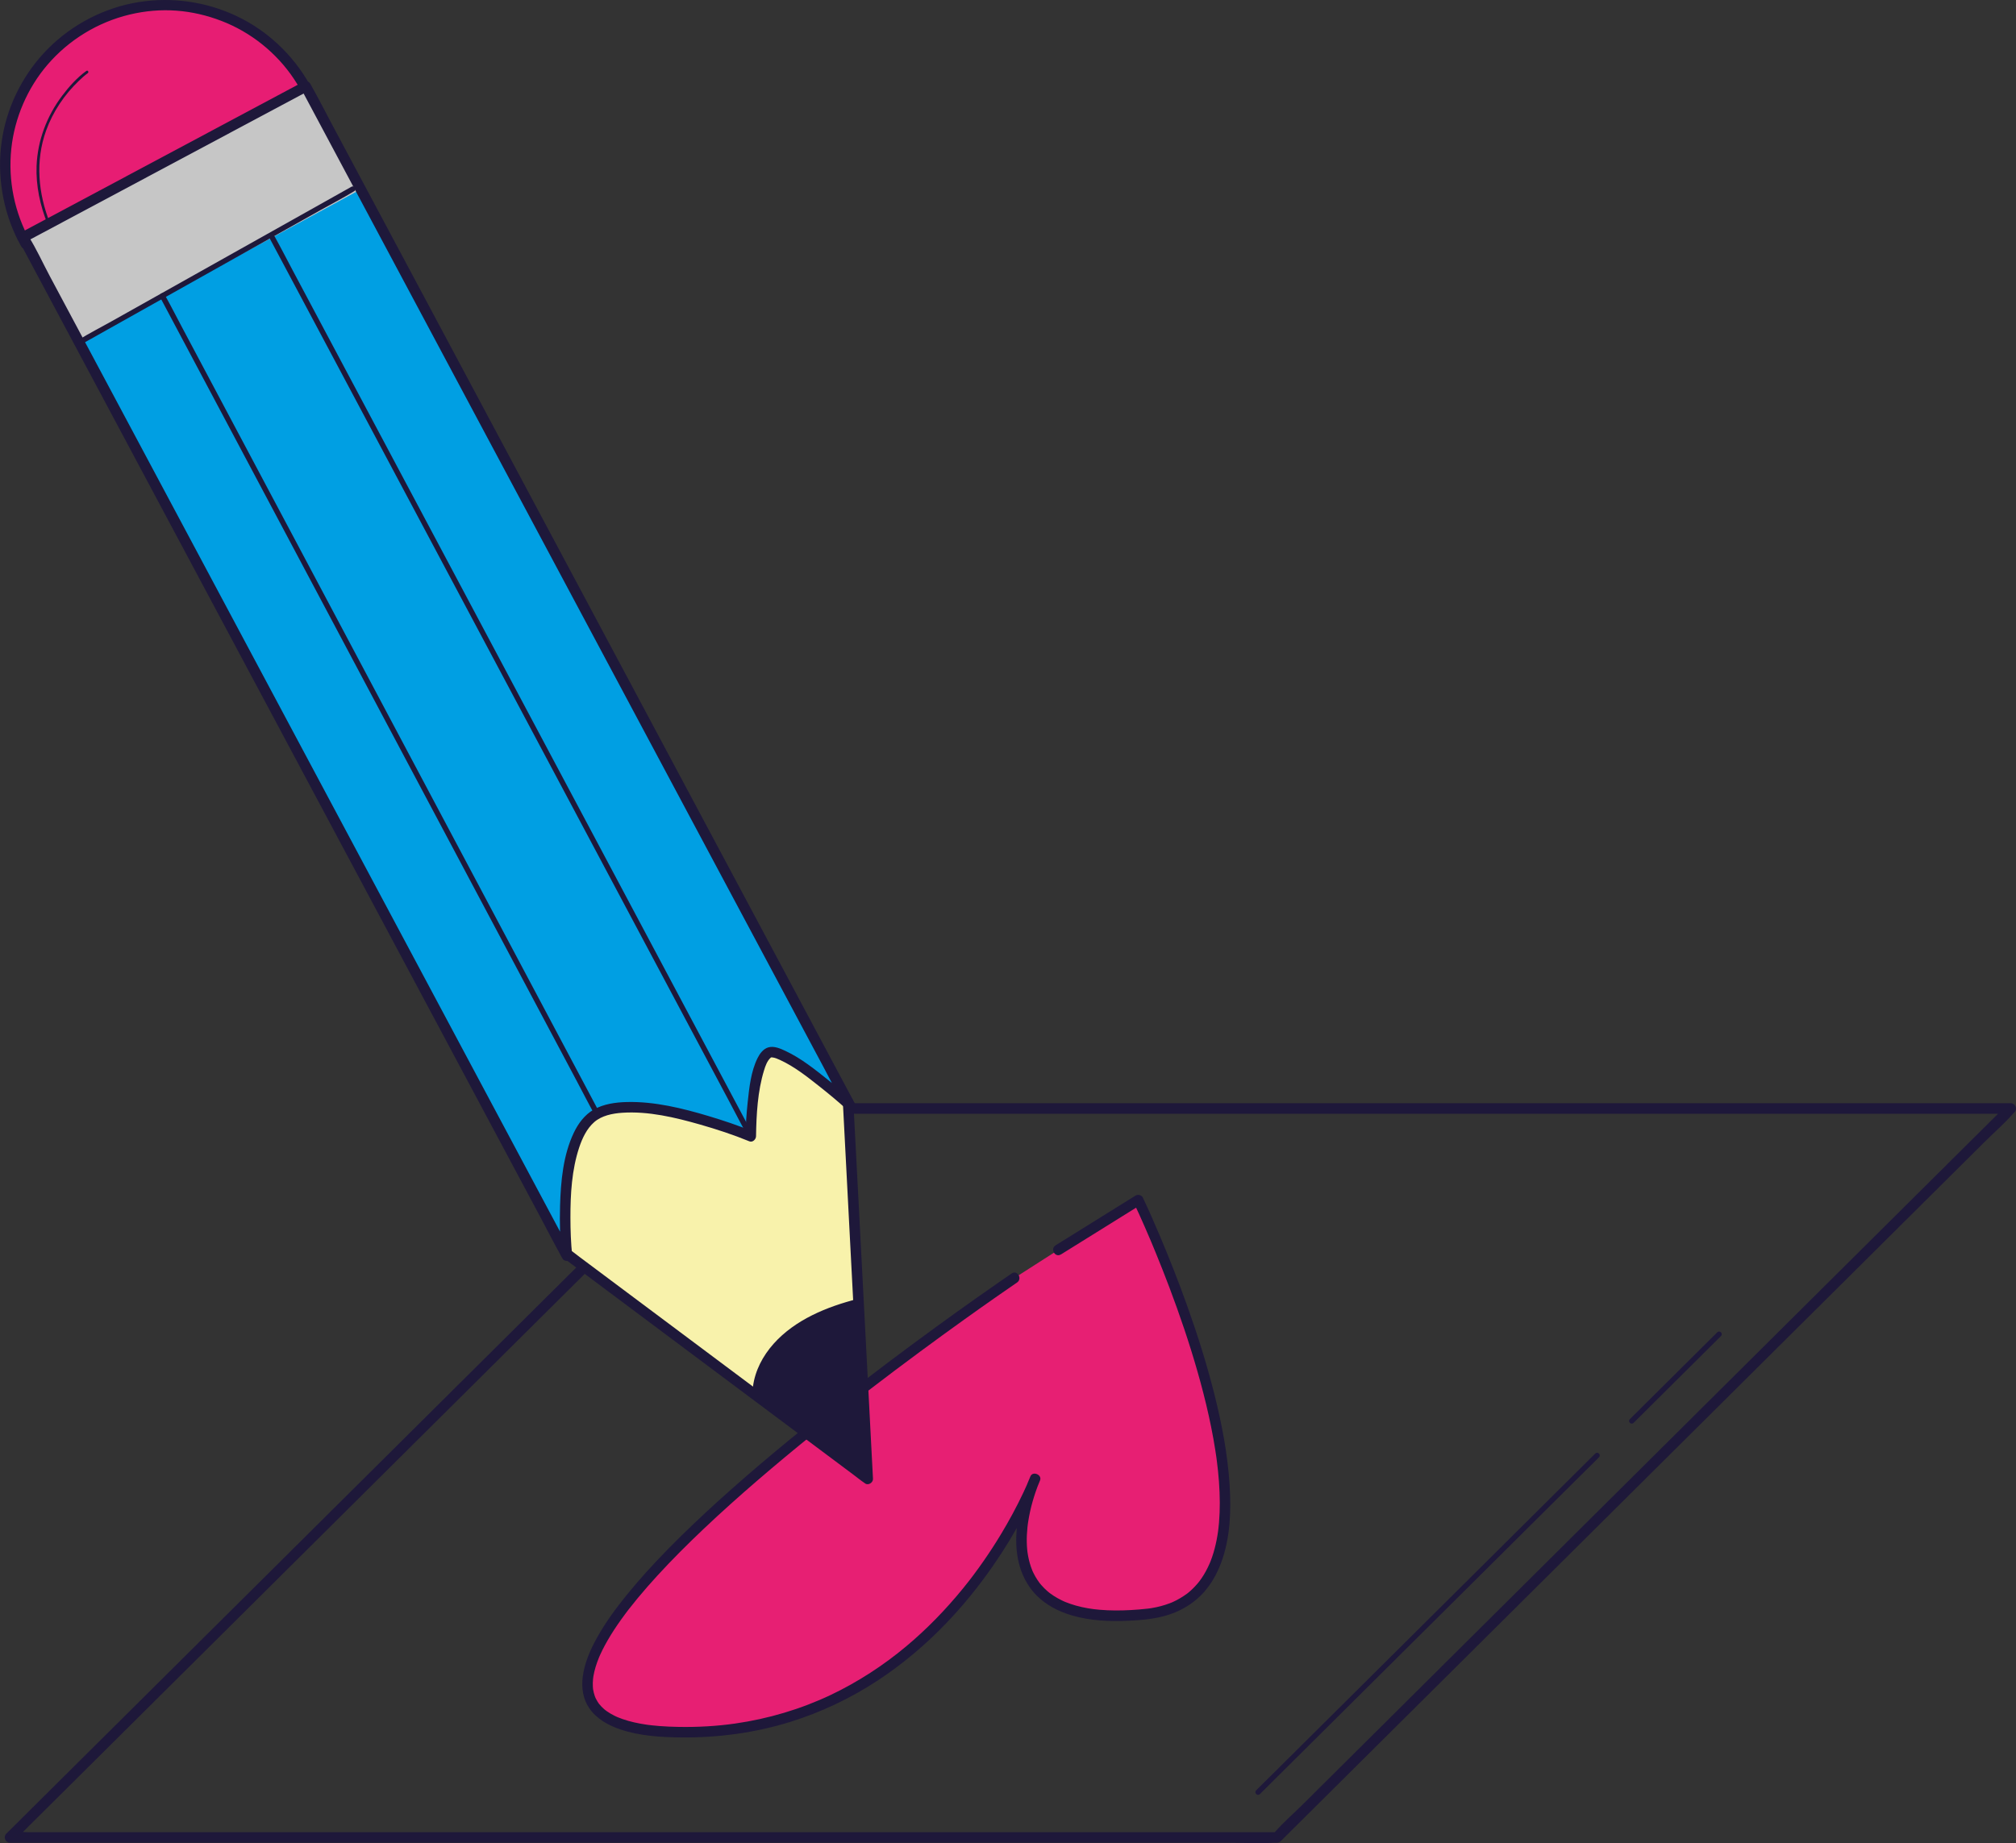 <svg xmlns="http://www.w3.org/2000/svg" id="Livello_2" viewBox="0 0 958.36 876.38"><rect x="0" y="0" width="958.36" height="876.38" fill="#333333" stroke="none"/><defs><style>.cls-1{fill:#f8f2ab;}.cls-1,.cls-2,.cls-3,.cls-4,.cls-5,.cls-6{stroke-width:0px;}.cls-2{fill:#1e183a;}.cls-3{fill:#c6c6c6;}.cls-4{fill:#e71d73;}.cls-5{fill:#e71f73;}.cls-6{fill:#009fe3;}</style></defs><g id="Livello_1-2"><path class="cls-2" d="M607.04,871.2c-20.08,0-40.15,0-60.23,0-47.87,0-95.74,0-143.61,0h-174.08c-50.14,0-100.29,0-150.43,0-16.55,0-33.09,0-49.64,0h-15.27c-2.51,0-5.56-.48-8.03,0-.32.06-.71,0-1.04,0l1.77,4.27c14.14-14.05,28.29-28.11,42.43-42.16,32.6-32.39,65.2-64.79,97.8-97.18,37-36.76,74-73.53,111-110.29,27.04-26.87,54.08-53.73,81.12-80.6,3.52-3.5,7.04-7,10.56-10.5,1.62-1.61,4.18-3.38,5.38-5.35s-.59,2.57-1.18.18c.01.05,1.13,0,1.2,0,2.35.31,4.97,0,7.34,0,28.16,0,56.32,0,84.48,0,47.03,0,94.06,0,141.1,0h293.55c23.79,0,47.57,0,71.36,0h3.27l-1.77-4.27c-11.64,11.56-23.27,23.12-34.91,34.69-27.7,27.53-55.41,55.06-83.11,82.58-33.6,33.39-67.2,66.77-100.8,100.16-29.04,28.86-58.09,57.72-87.13,86.57-9.59,9.53-19.18,19.06-28.77,28.59-4.46,4.43-9.37,8.67-13.5,13.41-.19.22-.41.41-.62.61-2.29,2.27,1.25,5.81,3.54,3.54,11.64-11.56,23.27-23.12,34.91-34.69,27.7-27.53,55.41-55.06,83.11-82.58,33.6-33.39,67.2-66.77,100.8-100.16,29.04-28.86,58.09-57.72,87.13-86.57,9.59-9.53,19.18-19.06,28.77-28.59,4.46-4.43,9.37-8.67,13.5-13.41.19-.22.41-.41.62-.61,1.54-1.53.39-4.27-1.77-4.27h-50.4c-41.36,0-82.72,0-124.08,0-52.36,0-104.71,0-157.07,0-49.53,0-99.05,0-148.58,0h-101.37c-6.57,0-13.35-.48-19.91,0-3.59.26-6.18,4.21-8.61,6.63-22.42,22.28-44.85,44.56-67.27,66.85-35.87,35.64-71.75,71.29-107.62,106.93-35.07,34.84-70.14,69.69-105.2,104.53-20,19.87-40,39.74-60,59.61-.94.93-1.88,1.87-2.82,2.8-1.54,1.53-.39,4.27,1.77,4.27h377.91c50.14,0,100.29,0,150.43,0,16.55,0,33.09,0,49.64,0,7.73,0,15.58.39,23.3,0,.35-.02.7,0,1.04,0,3.22,0,3.22-5,0-5Z"></path><path class="cls-5" d="M503.13,594.29l38.02-23.66s90.18,187.69,3.77,196.85-52.84-64.3-52.84-64.3c0,0-47.18,124.77-172.89,120.34-147.85-5.2,163.07-215.87,163.07-215.87"></path><path class="cls-2" d="M504.39,596.45c4.26-2.65,8.53-5.31,12.79-7.96,6.84-4.26,13.68-8.51,20.52-12.77,1.57-.98,3.14-1.95,4.71-2.93l-3.42-.9c1.8,3.76,3.49,7.57,5.17,11.39.86,1.96,1.71,3.92,2.54,5.89.12.28.24.56.36.84.06.14.12.29.18.43.21.5-.18-.42-.04-.09.25.59.5,1.18.74,1.77.51,1.22,1.01,2.43,1.51,3.65,2.22,5.42,4.37,10.87,6.44,16.35,4.94,13.08,9.45,26.33,13.3,39.78,2.03,7.07,3.87,14.2,5.46,21.39.78,3.55,1.51,7.12,2.15,10.7.32,1.76.62,3.53.89,5.3.14.88.27,1.75.4,2.63.06.42.12.84.18,1.25.03.23.06.45.09.68-.08-.55.03.25.05.36.88,6.72,1.43,13.5,1.45,20.28,0,3.14-.1,6.27-.36,9.4-.06.72-.13,1.44-.21,2.16-.04.39-.09.78-.13,1.16-.02.18-.18,1.37-.08.68-.2,1.44-.43,2.88-.71,4.3-.54,2.75-1.24,5.48-2.15,8.14-.22.63-.44,1.26-.69,1.88-.1.27-.21.54-.32.8-.06.16-.13.32-.2.48.28-.68-.03.06-.09.19-.52,1.18-1.09,2.34-1.71,3.48s-1.27,2.19-1.98,3.24c-.34.5-.69.98-1.05,1.46-.41.55.21-.25-.21.27-.24.29-.48.59-.72.88-.81.95-1.66,1.85-2.57,2.71-.43.41-.88.81-1.33,1.2-.25.21-.5.42-.76.62-.08.07-.17.14-.26.2-.34.27.43-.3-.15.11-2.11,1.53-4.33,2.86-6.71,3.92-.16.07-.32.14-.48.21-.56.24.52-.21-.06.02-.28.11-.55.22-.83.33-.68.26-1.37.5-2.06.72-1.38.45-2.79.82-4.21,1.13-.74.16-1.49.3-2.24.43-.37.06-.73.12-1.1.17-.1.02-.79.11-.15.02-.27.04-.55.07-.83.1-2.66.31-5.34.52-8.02.67-4.9.27-9.82.28-14.72-.14-3.76-.32-7.45-.91-11.34-2-1.65-.46-3.26-1.02-4.85-1.65-.08-.03-.73-.31-.18-.07-.19-.08-.38-.17-.57-.25-.31-.14-.62-.28-.93-.43-.72-.34-1.42-.71-2.12-1.1-1.26-.7-2.45-1.49-3.61-2.34-.1-.07-.58-.45-.07-.05-.14-.11-.28-.22-.42-.33-.23-.18-.45-.37-.68-.56-.52-.45-1.03-.92-1.52-1.41-.46-.45-.9-.92-1.33-1.41-.2-.23-.4-.46-.59-.69-.1-.13-.21-.26-.31-.38-.37-.46,0,0-.06-.08-.75-1.02-1.45-2.06-2.07-3.16-.29-.51-.56-1.02-.81-1.54-.12-.24-.23-.47-.34-.71-.07-.14-.13-.29-.19-.43-.3-.64.11.29-.05-.12-.44-1.11-.84-2.24-1.17-3.39s-.6-2.31-.82-3.48c-.1-.56-.18-1.12-.27-1.68s.06.61,0,.05c-.01-.13-.03-.26-.05-.38-.04-.33-.07-.67-.11-1-.22-2.35-.26-4.71-.15-7.06.05-1.15.14-2.31.26-3.45.06-.54.12-1.08.19-1.62.08-.66-.08.5.05-.35.04-.29.08-.57.13-.86.99-6.4,2.8-12.67,5.23-18.67.25-.63-.27.61-.07.16.01-.02.11-.29.13-.29.01,0,.1-.22.11-.25l-4.57-1.93c-.26.69-.55,1.37-.83,2.06-.1.24.31-.73.02-.04-.09.21-.18.41-.27.62-.19.45-.39.9-.59,1.34-.49,1.1-1,2.2-1.51,3.3-3.17,6.73-6.73,13.29-10.57,19.66-2.6,4.32-5.35,8.55-8.22,12.69-1.56,2.25-3.17,4.47-4.81,6.67-.41.55-.82,1.09-1.23,1.63-.22.29-.44.57-.66.86.29-.37-.3.38-.41.53-.91,1.17-1.83,2.32-2.77,3.47-8.14,10-17.16,19.3-27.05,27.57-10.68,8.94-22.88,16.9-35.76,23.03-14.21,6.76-29.78,11.38-45.55,13.63-8.75,1.25-17.78,1.74-26.68,1.59-3.1-.05-6.2-.17-9.29-.41-1.18-.09-2.37-.2-3.54-.34-.51-.06-1.02-.12-1.53-.18-.17-.02-.33-.04-.5-.06.05,0,.61.08.17.02-.32-.05-.65-.09-.97-.14-3.76-.56-7.5-1.36-11.1-2.61-.78-.27-1.54-.58-2.31-.88-.44-.17.58.26.16.07-.07-.03-.15-.06-.22-.09-.18-.08-.36-.16-.53-.24-.35-.16-.69-.32-1.03-.49-1.27-.63-2.5-1.35-3.66-2.17-.28-.2-.98-.77-.33-.23-.26-.22-.53-.42-.79-.64-.47-.41-.93-.84-1.36-1.29s-.78-.91-1.19-1.36c-.23-.26.43.61.1.12-.07-.11-.16-.21-.23-.32-.18-.26-.36-.53-.53-.8-.3-.48-.57-.97-.82-1.47-.12-.24-.22-.5-.34-.74.46.91,0-.04-.11-.32-.39-1.08-.64-2.19-.84-3.32-.11-.62.03.34.02.14,0-.15-.04-.3-.05-.44-.03-.3-.05-.6-.07-.9-.04-.61-.04-1.23-.03-1.84s.06-1.27.12-1.9c.03-.3.22-1.41.04-.41.06-.33.1-.66.15-.99.5-2.88,1.39-5.69,2.48-8.39.07-.17.14-.33.2-.5.26-.64-.15.32,0-.01.18-.39.34-.79.52-1.18.35-.76.71-1.52,1.08-2.27.78-1.57,1.61-3.11,2.49-4.62,1.96-3.39,4.12-6.67,6.4-9.85.61-.86,1.23-1.71,1.86-2.55.3-.41.61-.82.92-1.23.15-.19.3-.39.44-.58.11-.14.76-.98.31-.4,1.38-1.78,2.79-3.53,4.22-5.27,3.02-3.66,6.15-7.22,9.35-10.72,7.15-7.81,14.65-15.28,22.34-22.56,8.25-7.81,16.71-15.38,25.31-22.79,8.78-7.57,17.7-14.98,26.72-22.26,4.46-3.6,8.94-7.17,13.45-10.71,2.21-1.73,4.42-3.46,6.63-5.18.52-.4,1.04-.81,1.56-1.21.25-.19.49-.38.74-.57.14-.11.27-.21.41-.32.14-.11.11-.08-.1.07.11-.08.22-.17.33-.25,1.08-.84,2.17-1.67,3.25-2.5,8.1-6.22,16.26-12.36,24.48-18.43,6.91-5.1,13.85-10.16,20.84-15.16,5.18-3.71,10.37-7.39,15.59-11.03,2.81-1.97,5.63-3.92,8.47-5.86.36-.25.72-.49,1.08-.74,2.65-1.8.15-6.13-2.52-4.32-1.53,1.04-3.06,2.09-4.58,3.14-4.21,2.91-8.4,5.85-12.58,8.8-6.31,4.46-12.59,8.97-18.84,13.52-7.8,5.68-15.56,11.42-23.27,17.23-8.86,6.68-17.65,13.44-26.37,20.31-9.15,7.21-18.21,14.53-27.15,22s-17.8,15.12-26.45,22.95c-8.21,7.44-16.26,15.06-24.02,22.97-6.9,7.04-13.59,14.31-19.79,21.98-5.23,6.47-10.21,13.22-14.23,20.52-3.17,5.74-5.85,11.92-6.68,18.48-.65,5.12.15,10.53,3.13,14.84,3.55,5.14,9.16,8.21,14.97,10.14,9.2,3.07,19.22,3.66,28.84,3.75,17.46.16,35-2.2,51.69-7.38,14.7-4.56,28.74-11.25,41.6-19.69,11.61-7.63,22.31-16.63,31.97-26.61,8.43-8.71,16.08-18.16,22.98-28.12,5.27-7.6,10.09-15.52,14.41-23.7,2.56-4.84,4.94-9.77,7.05-14.82.27-.65.54-1.3.79-1.96.99-2.63-3.39-4.5-4.57-1.93-2.07,4.55-3.59,9.41-4.73,14.26-2.21,9.33-3.08,19.47-.31,28.79,1.53,5.13,4.22,9.9,8.01,13.71,4.56,4.57,10.45,7.57,16.6,9.39,8.69,2.57,17.99,3,26.99,2.57,7.5-.35,15.14-1.04,22.14-3.95,5.14-2.14,9.81-5.26,13.55-9.41s6.43-9.01,8.38-14.21c4.36-11.65,4.81-24.64,4.04-36.93-.92-14.69-3.73-29.25-7.32-43.5-3.58-14.21-8.01-28.21-12.94-42.01-4.05-11.33-8.46-22.54-13.17-33.62-2.4-5.66-4.87-11.3-7.5-16.87-.12-.25-.24-.51-.36-.76-.57-1.19-2.35-1.57-3.42-.9-4.26,2.65-8.53,5.31-12.79,7.96-6.84,4.26-13.68,8.51-20.52,12.77-1.57.98-3.14,1.95-4.71,2.93-2.73,1.7-.22,6.02,2.52,4.32h0Z"></path><path class="cls-1" d="M412.5,703.18l-143.71-107.43s-10.76-64.35,24.63-68.9c35.39-4.56,63.48,13.45,63.48,13.45,0,0-6.22-58.18,26.5-32.15,11.27,8.97,19.41,16.37,19.41,16.37l9.69,178.67Z"></path><path class="cls-6" d="M273.9,541.54c7.91-18.41,21.31-15.71,39.24-13.53,10.93,1.33,24.02,6.14,34.94,7.55,8.77,1.13,6.07,5.09,9.1-2.25,1.53-3.69,3.14-24.64,4.91-28.52,4.36-9.53,21.42,2.43,32.78,12.91,2.66,2.45,7.25,3.98,7.93,6.82L169.57,87.99,35.77,160.31l233.51,433.99c-.24-14.59-1.09-39.43,4.63-52.76Z"></path><polygon class="cls-3" points="9.49 110.55 144.99 41.34 173.15 89.12 37.65 162.84 9.49 110.55"></polygon><path class="cls-4" d="M144.99,41.34C124.42,4.68,78.01-8.37,41.34,12.21,4.68,32.78-9.62,76.19,10.96,112.85L145.34,41.1"></path><path class="cls-2" d="M406.07,524.11c-2.32-4.34-4.63-8.68-6.95-13.02-6.25-11.7-12.5-23.4-18.74-35.11-9.3-17.42-18.6-34.84-27.9-52.26-11.31-21.19-22.62-42.37-33.93-63.56-12.39-23.2-24.78-46.41-37.17-69.61-12.5-23.42-25.01-46.84-37.51-70.26-11.66-21.84-23.32-43.68-34.98-65.52-9.89-18.51-19.77-37.03-29.66-55.54-7.06-13.22-14.12-26.45-21.18-39.67-3.36-6.3-6.59-12.7-10.1-18.92-.15-.26-.28-.53-.43-.8-.65-1.22-2.27-1.51-3.42-.9-15.16,8.09-30.32,16.19-45.47,24.28-24.13,12.89-48.27,25.77-72.4,38.66-5.5,2.94-11.01,5.88-16.51,8.81-1.22.65-1.51,2.27-.9,3.42,2.32,4.34,4.63,8.68,6.95,13.02,6.25,11.7,12.5,23.4,18.74,35.11,9.3,17.42,18.6,34.84,27.9,52.26,11.31,21.19,22.62,42.37,33.93,63.56,12.39,23.2,24.78,46.41,37.17,69.61s25.01,46.84,37.51,70.26c11.66,21.84,23.32,43.68,34.98,65.52,9.89,18.51,19.77,37.03,29.66,55.54,7.06,13.22,14.12,26.45,21.18,39.67,3.37,6.3,6.61,12.69,10.1,18.92.15.26.28.53.43.8,1.11,2.09,4.93,1.25,4.66-1.26-.65-6.02-.85-12.12-.86-18.17-.02-11.16.63-22.75,4.19-33.42,1.47-4.38,3.58-8.88,7.12-11.98s8.63-4.12,13.25-4.44c12.46-.85,25.16,2.2,37.05,5.59,7.93,2.26,15.83,4.86,23.46,7.99,1.56.64,3.14-.95,3.16-2.41.17-10.38.75-21.42,3.82-31.38.66-2.14,1.45-4.42,3.11-5.94.24-.22.36-.23.87-.17,1.25.15,2.5.7,3.63,1.22,6.75,3.1,12.85,7.93,18.64,12.51,4.32,3.41,8.56,6.94,12.66,10.61,2.39,2.14,5.94-1.38,3.54-3.54-3.81-3.41-7.74-6.69-11.73-9.87-6.41-5.12-13.1-10.54-20.58-14.03-2.42-1.13-5.41-2.47-8.13-1.67-2.39.7-4.02,2.92-5.08,5.04-3.17,6.38-3.97,13.99-4.71,20.97-.58,5.39-.95,10.83-1.04,16.25l3.16-2.41c-6.72-2.76-13.64-5.07-20.6-7.16-12.51-3.75-25.83-7.04-38.98-6.71-5.36.13-11.04.91-15.76,3.61-4.27,2.44-7.34,6.58-9.43,10.96-5.09,10.66-6.21,23.11-6.55,34.77-.23,7.9-.06,15.9.79,23.77l4.66-1.26c-2.32-4.34-4.63-8.68-6.95-13.02-6.25-11.7-12.5-23.4-18.74-35.11-9.3-17.42-18.6-34.84-27.9-52.26-11.31-21.19-22.62-42.37-33.93-63.56-12.39-23.2-24.78-46.41-37.17-69.61s-25.01-46.84-37.51-70.26c-11.66-21.84-23.32-43.68-34.98-65.52-9.89-18.51-19.77-37.03-29.66-55.54-7.06-13.22-14.12-26.45-21.18-39.67-3.34-6.25-6.33-12.92-10.1-18.92-.16-.25-.29-.53-.43-.8l-.9,3.42c15.16-8.09,30.32-16.19,45.47-24.28,24.13-12.89,48.27-25.77,72.4-38.66,5.5-2.94,11.01-5.88,16.51-8.81l-3.42-.9c2.32,4.34,4.63,8.68,6.95,13.02,6.25,11.7,12.5,23.4,18.74,35.11,9.3,17.42,18.6,34.84,27.9,52.26,11.31,21.19,22.62,42.37,33.93,63.56,12.39,23.2,24.78,46.41,37.17,69.61s25.01,46.84,37.51,70.26c11.66,21.84,23.32,43.68,34.98,65.52,9.89,18.51,19.77,37.03,29.66,55.54,7.06,13.22,14.12,26.45,21.18,39.67,3.36,6.3,6.59,12.7,10.1,18.92.15.26.28.53.43.8,1.52,2.84,5.83.32,4.32-2.52Z"></path><path class="cls-2" d="M267.53,597.91c1.28.95,2.55,1.91,3.83,2.86l10.49,7.84c5.15,3.85,10.3,7.7,15.45,11.55,6.28,4.7,12.56,9.39,18.84,14.09,6.88,5.14,13.76,10.29,20.64,15.43s13.96,10.43,20.93,15.65c6.48,4.84,12.95,9.68,19.43,14.52,5.47,4.09,10.95,8.18,16.42,12.28,3.94,2.94,7.88,5.89,11.82,8.83,1.87,1.4,3.69,2.9,5.62,4.2.08.06.16.12.24.18,1.51,1.13,3.85-.39,3.76-2.16-.08-1.59-.17-3.18-.25-4.78-.23-4.36-.45-8.72-.68-13.08-.33-6.42-.67-12.84-1-19.26-.41-7.83-.82-15.66-1.22-23.49l-1.34-25.73c-.45-8.7-.91-17.4-1.36-26.1-.42-8.07-.84-16.15-1.26-24.22-.36-6.82-.71-13.65-1.07-20.47-.26-4.91-.51-9.82-.77-14.73-.12-2.34-.21-4.68-.36-7.01,0-.1-.01-.2-.02-.3-.17-3.2-5.17-3.22-5,0,.08,1.59.17,3.18.25,4.78.23,4.36.45,8.72.68,13.08.33,6.42.67,12.84,1,19.26.41,7.83.82,15.66,1.22,23.49l1.34,25.73c.45,8.7.91,17.4,1.36,26.1.42,8.07.84,16.15,1.26,24.22.36,6.82.71,13.65,1.07,20.47.26,4.91.51,9.82.77,14.73.12,2.32.11,4.7.36,7.01.01.1.01.2.02.3l3.76-2.16c-1.28-.95-2.55-1.91-3.83-2.86-3.5-2.61-6.99-5.23-10.49-7.84-5.15-3.85-10.3-7.7-15.45-11.55-6.28-4.7-12.56-9.39-18.84-14.09-6.88-5.14-13.76-10.29-20.64-15.43s-13.96-10.43-20.93-15.65c-6.48-4.84-12.95-9.68-19.43-14.52-5.47-4.09-10.95-8.18-16.42-12.28-3.94-2.94-7.88-5.89-11.82-8.83-1.87-1.4-3.69-2.9-5.62-4.2-.08-.06-.16-.12-.24-.18-1.08-.81-2.79-.18-3.42.9-.75,1.28-.19,2.61.9,3.42h0Z"></path><path class="cls-2" d="M408.11,618.81c-51.88,13.09-49.11,44.38-49.11,44.38l49.77,37.2-.66-81.59Z"></path><path class="cls-2" d="M407.78,617.6c-14.61,3.71-29.76,9.85-40.02,21.34-5.1,5.71-8.85,12.77-9.82,20.42-.15,1.22-.35,2.58-.18,3.81.12.85.76,1.2,1.39,1.67l3.12,2.33c8.52,6.37,17.05,12.74,25.57,19.12,4.29,3.21,8.57,6.41,12.86,9.62,2.36,1.77,4.68,3.62,7.1,5.31.11.08.22.17.34.25.78.58,1.89-.21,1.88-1.08-.07-9.21-.15-18.43-.22-27.64-.12-14.63-.24-29.26-.36-43.88-.03-3.35-.05-6.7-.08-10.06-.01-1.61-2.51-1.61-2.5,0,.07,9.21.15,18.43.22,27.64.12,14.63.24,29.26.36,43.88.03,3.35.05,6.7.08,10.06l1.88-1.08c-5.64-4.21-11.27-8.43-16.91-12.64-8.9-6.65-17.8-13.31-26.7-19.96-2.05-1.53-4.11-3.07-6.16-4.6l.62,1.08c-.09-1.03,0-2.09.1-3.12.02-.18.08-.69.07-.63,0,0,.09-.58.12-.81.1-.62.23-1.24.37-1.85.35-1.52.82-3.01,1.38-4.47,3.57-9.28,11.16-16.56,19.55-21.68s17.33-8.26,26.6-10.62c1.56-.4.9-2.81-.66-2.41Z"></path><path class="cls-2" d="M147.15,40.08c-7.94-14.08-20.16-25.61-34.81-32.5C97.88.77,81.66-1.53,65.88,1c-16.2,2.6-31.5,10.53-43.06,22.16C11.67,34.36,4.03,48.99,1.24,64.55s-.76,32.37,6.01,47.07c.86,1.87,1.8,3.7,2.8,5.49,1.57,2.81,5.89.29,4.32-2.52-7.46-13.37-10.61-28.76-8.98-43.99,1.55-14.53,7.65-28.71,17.2-39.83,10.13-11.81,23.88-20.21,39.01-23.84s29.79-2.32,43.66,3.01c13.95,5.35,26.15,15.13,34.45,27.55,1.11,1.66,2.15,3.37,3.13,5.1,1.58,2.8,5.9.29,4.32-2.52h0Z"></path><path class="cls-2" d="M38.28,163.92c4.32-2.43,8.65-4.85,12.97-7.28,10.38-5.82,20.76-11.65,31.14-17.47,12.48-7,24.95-14,37.43-21,10.85-6.09,21.69-12.17,32.54-18.26,5.24-2.94,10.64-5.7,15.76-8.84.07-.04.15-.08.22-.12,1.4-.79.14-2.95-1.26-2.16-4.32,2.43-8.65,4.85-12.97,7.28-10.38,5.82-20.76,11.65-31.14,17.47-12.48,7-24.95,14-37.43,21-10.85,6.09-21.69,12.17-32.54,18.26-5.24,2.94-10.64,5.7-15.76,8.84-.07.04-.15.08-.22.12-1.4.79-.14,2.95,1.26,2.16h0Z"></path><path class="cls-2" d="M284.94,528.95c-1.84-3.47-3.69-6.94-5.53-10.41-5.02-9.45-10.04-18.89-15.06-28.34-7.42-13.97-14.85-27.94-22.27-41.91-9.06-17.04-18.11-34.08-27.17-51.12-9.89-18.6-19.78-37.21-29.66-55.81-9.98-18.78-19.96-37.56-29.94-56.34-9.34-17.56-18.67-35.13-28.01-52.69-7.89-14.84-15.78-29.68-23.66-44.52-5.67-10.67-11.34-21.34-17.01-32-2.68-5.04-5.27-10.14-8.04-15.13-.12-.21-.23-.42-.34-.64-.76-1.42-2.91-.16-2.16,1.26,1.84,3.47,3.69,6.94,5.53,10.41,5.02,9.45,10.04,18.89,15.06,28.34,7.42,13.97,14.85,27.94,22.27,41.91,9.06,17.04,18.11,34.08,27.17,51.12,9.89,18.6,19.78,37.21,29.66,55.81,9.98,18.78,19.96,37.56,29.94,56.34,9.34,17.56,18.67,35.13,28.01,52.69,7.89,14.84,15.78,29.68,23.66,44.52,5.67,10.67,11.34,21.34,17.01,32,2.68,5.04,5.27,10.14,8.04,15.13.12.21.23.42.34.64.76,1.42,2.91.16,2.16-1.26h0Z"></path><path class="cls-2" d="M357.98,539.66c-2.03-3.82-4.06-7.63-6.1-11.45-5.53-10.39-11.06-20.77-16.59-31.16-8.18-15.36-16.36-30.73-24.53-46.09-9.98-18.74-19.96-37.49-29.93-56.23-10.93-20.53-21.86-41.06-32.79-61.59s-22.06-41.45-33.09-62.17c-10.28-19.32-20.57-38.64-30.85-57.96-8.69-16.32-17.38-32.65-26.07-48.97-6.25-11.73-12.49-23.46-18.74-35.2-2.95-5.54-5.81-11.15-8.86-16.64-.13-.23-.25-.47-.37-.7-.76-1.42-2.92-.16-2.16,1.26,2.03,3.82,4.06,7.63,6.1,11.45,5.53,10.39,11.06,20.77,16.59,31.16,8.18,15.36,16.36,30.73,24.53,46.09,9.98,18.74,19.96,37.49,29.93,56.23,10.93,20.53,21.86,41.06,32.79,61.59,11.03,20.72,22.06,41.45,33.09,62.17,10.28,19.32,20.57,38.64,30.85,57.96,8.69,16.32,17.38,32.65,26.07,48.97,6.25,11.73,12.49,23.46,18.74,35.2,2.95,5.54,5.81,11.15,8.86,16.64.13.23.25.47.37.7.76,1.42,2.92.16,2.16-1.26h0Z"></path><path class="cls-2" d="M41.1,33.69c-4.46,3.19-8.3,7.5-11.57,11.85-7.25,9.63-11.67,21.24-12.14,33.32-.36,9.48,1.68,18.87,5.19,27.64.3.74,1.5.42,1.21-.33-5.65-14.11-7.08-29.62-1.87-44.08,3.23-8.97,8.73-17.12,15.6-23.69,1.32-1.27,2.88-2.67,4.21-3.62.65-.46.03-1.55-.63-1.08h0Z"></path><path class="cls-2" d="M758.36,691.13c-1.43,1.42-2.87,2.85-4.3,4.27-3.92,3.89-7.84,7.79-11.76,11.68-5.78,5.74-11.55,11.48-17.33,17.22-7.07,7.03-14.15,14.06-21.22,21.09-7.72,7.67-15.44,15.34-23.16,23.01s-15.58,15.48-23.38,23.23c-7.27,7.22-14.53,14.44-21.8,21.66-6.14,6.1-12.28,12.21-18.43,18.31-4.43,4.4-8.87,8.81-13.3,13.21-2.09,2.08-4.23,4.11-6.27,6.23-.09.09-.18.18-.27.27-1.14,1.14.62,2.9,1.77,1.77,1.43-1.42,2.87-2.85,4.3-4.27,3.92-3.89,7.84-7.79,11.76-11.68,5.78-5.74,11.55-11.48,17.33-17.22,7.07-7.03,14.15-14.06,21.22-21.09,7.72-7.67,15.44-15.34,23.16-23.01s15.58-15.48,23.38-23.23c7.27-7.22,14.53-14.44,21.8-21.66,6.14-6.1,12.28-12.21,18.43-18.31,4.43-4.4,8.87-8.81,13.3-13.21,2.09-2.08,4.23-4.11,6.27-6.23.09-.09.18-.18.27-.27,1.14-1.14-.62-2.9-1.77-1.77h0Z"></path><path class="cls-2" d="M816.36,633.49c-4.69,4.66-9.38,9.32-14.07,13.98-7.45,7.4-14.89,14.8-22.34,22.2-1.72,1.71-3.44,3.42-5.16,5.13-1.14,1.14.62,2.9,1.77,1.77,4.69-4.66,9.38-9.32,14.07-13.98,7.45-7.4,14.89-14.8,22.34-22.2,1.72-1.71,3.44-3.42,5.16-5.13,1.14-1.14-.62-2.9-1.77-1.77h0Z"></path></g></svg>